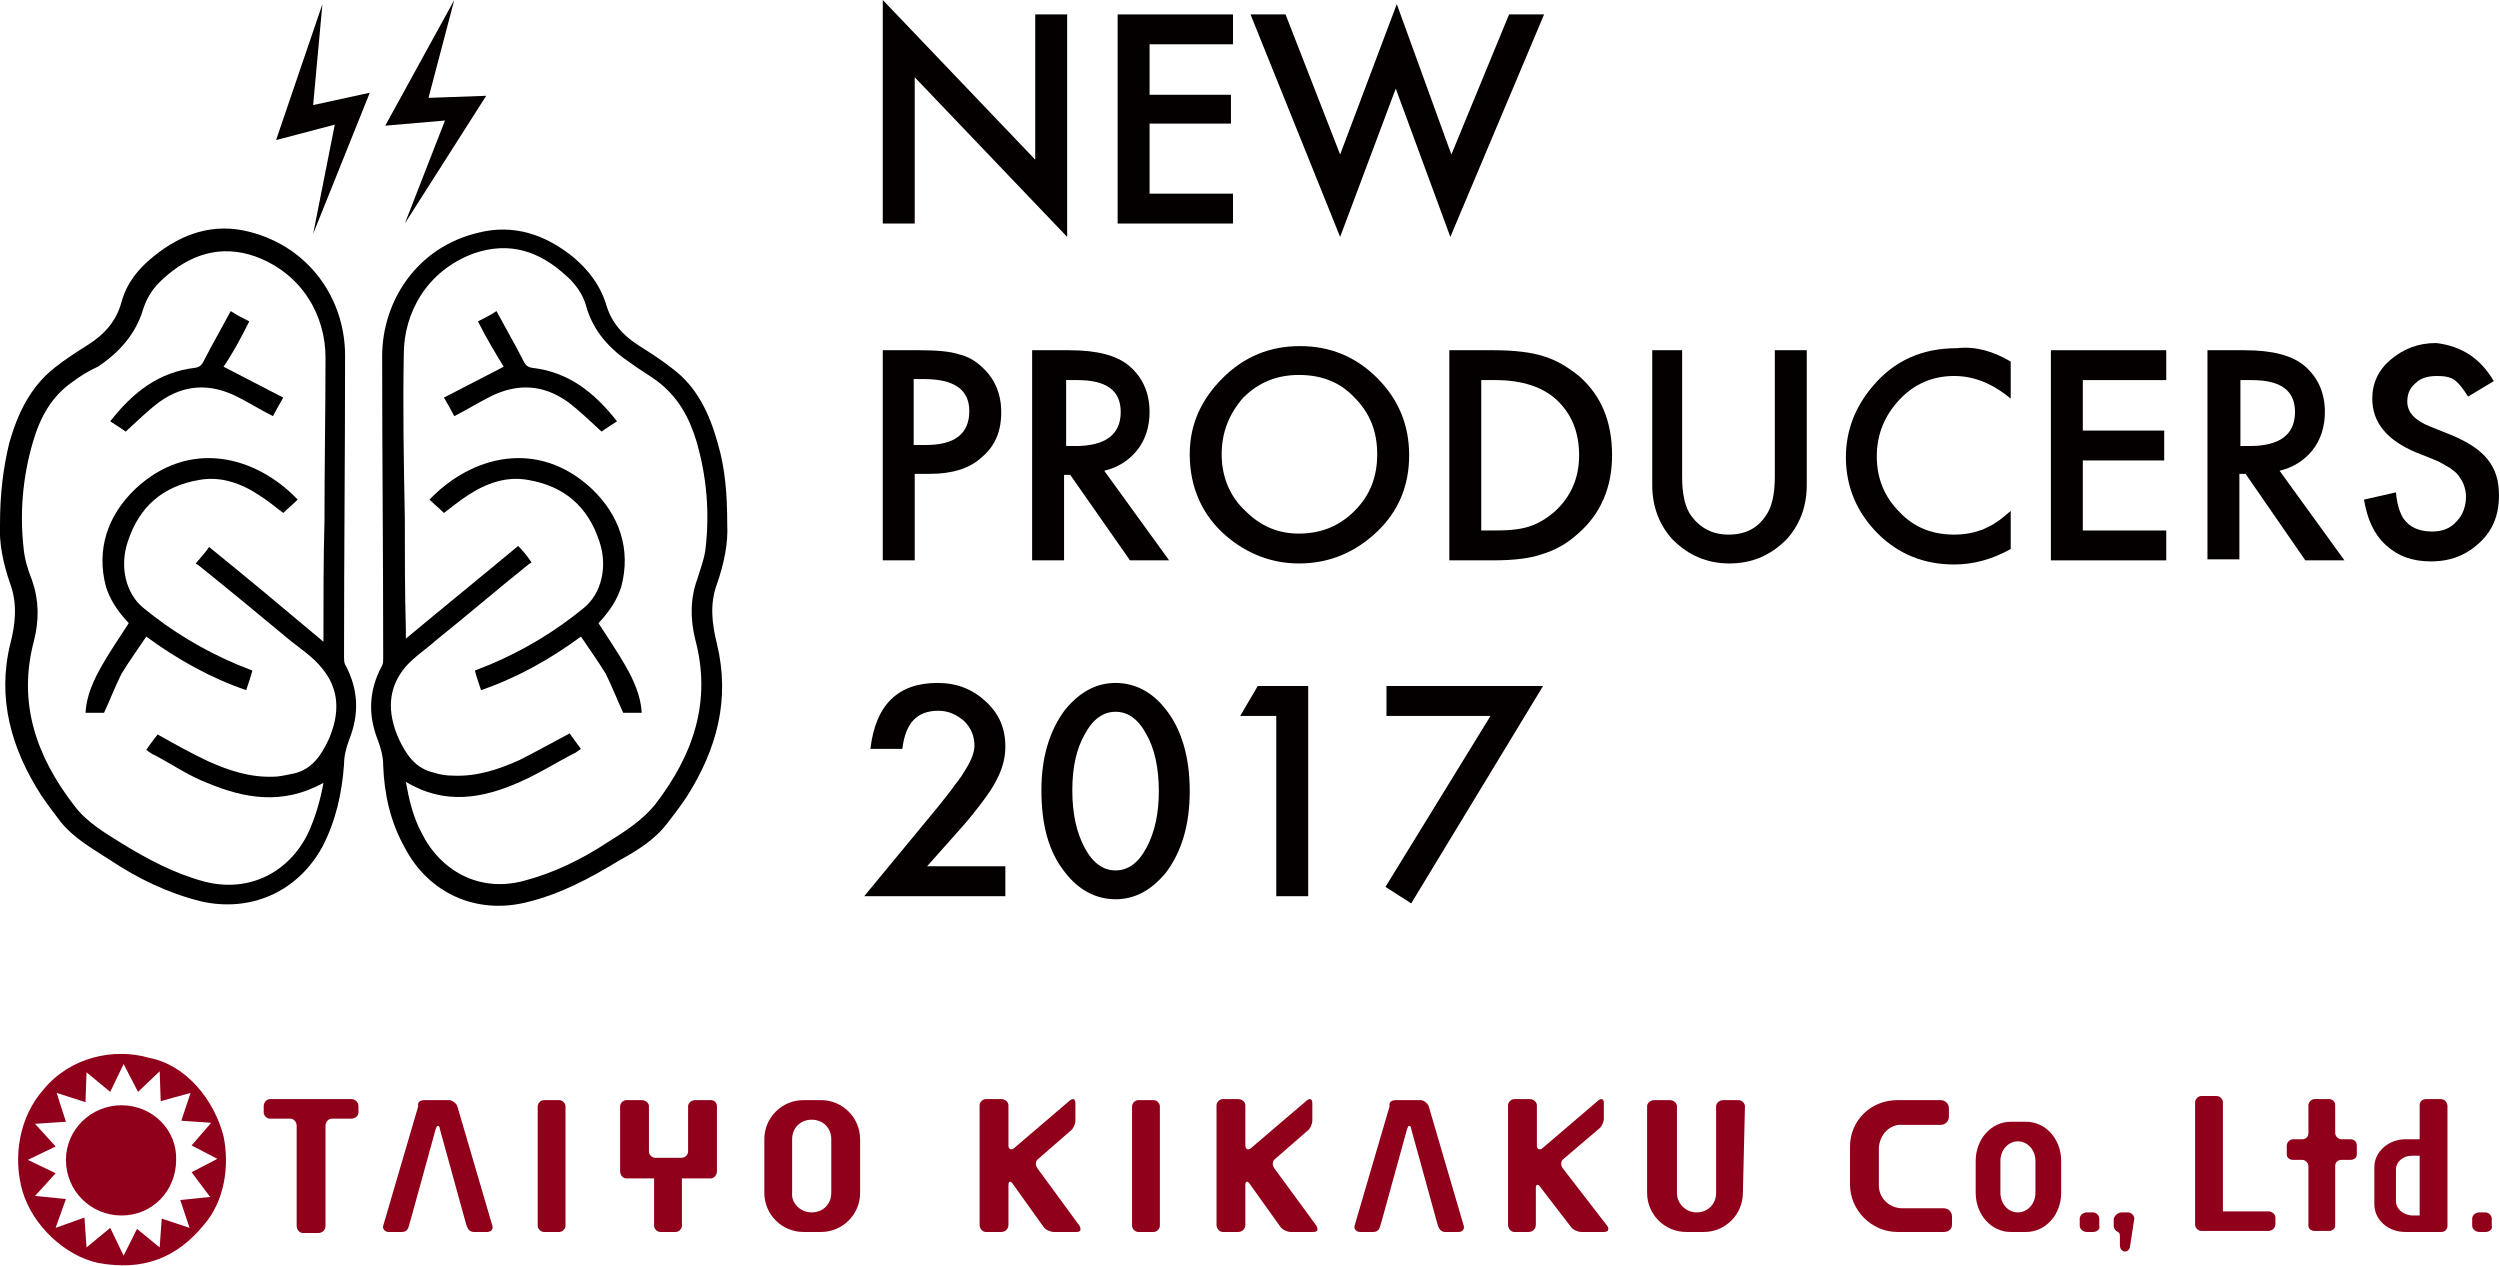 <?xml version="1.0" encoding="utf-8"?>
<!-- Generator: Adobe Illustrator 18.1.1, SVG Export Plug-In . SVG Version: 6.00 Build 0)  -->
<svg version="1.1" id="レイヤー_1" xmlns="http://www.w3.org/2000/svg" xmlns:xlink="http://www.w3.org/1999/xlink" x="0px"
	 y="0px" viewBox="0 0 242.7 122.9" enable-background="new 0 0 242.7 122.9" xml:space="preserve">
<polygon fill="#040000" points="85.7,21.7 85.7,0 100.5,15.5 100.5,1.4 103.6,1.4 103.6,23 88.8,7.5 88.8,21.7 "/>
<polygon fill="#040000" points="119.7,4.3 111.6,4.3 111.6,9.2 119.5,9.2 119.5,12 111.6,12 111.6,18.8 119.7,18.8 119.7,21.7 
	108.5,21.7 108.5,1.4 119.7,1.4 "/>
<polygon fill="#040000" points="124.8,1.4 130.1,15 135.6,0.4 140.9,15 146.5,1.4 149.9,1.4 140.8,23 135.5,8.6 130.1,23 121.4,1.4 
	"/>
<path fill="#040000" d="M88.8,46.1v8.3h-3.1V34h3.5c1.7,0,3,0.1,3.9,0.4c0.9,0.2,1.7,0.7,2.3,1.3c1.2,1.1,1.8,2.6,1.8,4.3
	c0,1.9-0.6,3.3-1.9,4.4c-1.2,1.1-2.9,1.6-5,1.6H88.8z M88.8,43.2h1.1c2.8,0,4.2-1.1,4.2-3.3c0-2.1-1.5-3.1-4.4-3.1h-1V43.2z"/>
<path fill="#040000" d="M107.2,45.7l6.3,8.7h-3.8l-5.8-8.3h-0.6v8.3h-3.1V34h3.6c2.7,0,4.6,0.5,5.8,1.5c1.3,1.1,2,2.6,2,4.5
	c0,1.4-0.4,2.7-1.2,3.7C109.6,44.7,108.5,45.4,107.2,45.7 M103.4,43.3h1c2.9,0,4.4-1.1,4.4-3.3c0-2.1-1.4-3.1-4.2-3.1h-1.1V43.3z"/>
<path fill="#040000" d="M115.5,44.1c0-2.9,1.1-5.3,3.2-7.4c2.1-2.1,4.6-3.1,7.5-3.1c2.9,0,5.4,1,7.5,3.1c2.1,2.1,3.1,4.6,3.1,7.5
	c0,2.9-1,5.4-3.1,7.4c-2.1,2-4.6,3.1-7.6,3.1c-2.6,0-5-0.9-7.1-2.7C116.7,50,115.5,47.3,115.5,44.1 M118.6,44.1
	c0,2.2,0.8,4.1,2.3,5.5c1.5,1.5,3.2,2.2,5.2,2.2c2.1,0,3.9-0.7,5.4-2.2c1.5-1.5,2.2-3.3,2.2-5.5c0-2.2-0.7-4-2.2-5.5
	c-1.4-1.5-3.2-2.2-5.4-2.2c-2.1,0-3.9,0.7-5.4,2.2C119.3,40.2,118.6,42,118.6,44.1"/>
<path fill="#040000" d="M140.7,54.4V34h4.3c2,0,3.7,0.2,4.9,0.6c1.3,0.4,2.4,1.1,3.5,2c2.1,1.9,3.1,4.4,3.1,7.6
	c0,3.1-1.1,5.7-3.3,7.6c-1.1,1-2.2,1.6-3.5,2c-1.1,0.4-2.7,0.6-4.8,0.6H140.7z M143.7,51.5h1.4c1.4,0,2.5-0.1,3.4-0.4
	c0.9-0.3,1.7-0.8,2.5-1.5c1.5-1.4,2.3-3.2,2.3-5.4c0-2.2-0.7-4-2.2-5.4c-1.3-1.2-3.3-1.9-5.9-1.9h-1.4V51.5z"/>
<path fill="#040000" d="M163.3,34v12.3c0,1.7,0.3,3,0.9,3.8c0.9,1.2,2.1,1.8,3.6,1.8c1.6,0,2.8-0.6,3.6-1.8c0.6-0.8,0.9-2.1,0.9-3.8
	V34h3.1v13.1c0,2.1-0.7,3.9-2,5.3c-1.5,1.5-3.3,2.3-5.5,2.3s-4-0.8-5.5-2.3c-1.3-1.4-2-3.2-2-5.3V34H163.3z"/>
<path fill="#040000" d="M195.2,35.1v3.6c-1.8-1.5-3.6-2.2-5.5-2.2c-2.1,0-3.9,0.8-5.3,2.3c-1.4,1.5-2.2,3.3-2.2,5.5
	c0,2.1,0.7,3.9,2.2,5.4c1.4,1.5,3.2,2.2,5.3,2.2c1.1,0,2-0.2,2.8-0.5c0.4-0.2,0.9-0.4,1.3-0.7c0.5-0.3,0.9-0.7,1.4-1.1v3.7
	c-1.8,1-3.6,1.5-5.5,1.5c-2.9,0-5.4-1-7.4-3c-2-2-3.1-4.5-3.1-7.4c0-2.6,0.9-4.9,2.6-6.9c2.1-2.5,4.8-3.7,8.2-3.7
	C191.8,33.6,193.5,34.1,195.2,35.1"/>
<polygon fill="#040000" points="210.3,36.9 202.2,36.9 202.2,41.8 210.1,41.8 210.1,44.7 202.2,44.7 202.2,51.5 210.3,51.5 
	210.3,54.4 199.1,54.4 199.1,34 210.3,34 "/>
<path fill="#040000" d="M221.3,45.7l6.3,8.7h-3.8L218,46h-0.6v8.3h-3.1V34h3.6c2.7,0,4.6,0.5,5.8,1.5c1.3,1.1,2,2.6,2,4.5
	c0,1.4-0.4,2.7-1.2,3.7C223.7,44.7,222.6,45.4,221.3,45.7 M217.4,43.3h1c2.9,0,4.4-1.1,4.4-3.3c0-2.1-1.4-3.1-4.2-3.1h-1.1V43.3z"/>
<path fill="#040000" d="M242.1,37l-2.5,1.5c-0.5-0.8-0.9-1.3-1.3-1.6c-0.4-0.3-1-0.4-1.7-0.4c-0.9,0-1.6,0.2-2.1,0.7
	c-0.6,0.5-0.8,1.1-0.8,1.8c0,1,0.7,1.8,2.2,2.4l2,0.8c1.7,0.7,2.9,1.5,3.6,2.4c0.8,1,1.1,2.1,1.1,3.5c0,1.9-0.6,3.4-1.9,4.6
	c-1.3,1.2-2.8,1.8-4.7,1.8c-1.8,0-3.2-0.5-4.4-1.6c-1.1-1-1.8-2.5-2.1-4.4l3.1-0.7c0.1,1.2,0.4,2,0.7,2.5c0.6,0.9,1.6,1.3,2.8,1.3
	c1,0,1.8-0.3,2.4-1c0.6-0.6,0.9-1.5,0.9-2.4c0-0.4-0.1-0.8-0.2-1.1c-0.1-0.3-0.3-0.6-0.5-0.9c-0.2-0.3-0.5-0.5-0.9-0.8
	c-0.4-0.2-0.8-0.5-1.3-0.7l-2-0.8c-2.8-1.2-4.2-2.9-4.2-5.2c0-1.5,0.6-2.8,1.8-3.8c1.2-1,2.6-1.6,4.4-1.6
	C239,33.6,240.8,34.8,242.1,37"/>
<path fill="#040000" d="M90,84.1h7.6V87H83.9l7.1-8.6c0.7-0.9,1.3-1.6,1.7-2.2c0.5-0.6,0.8-1.1,1.1-1.6c0.5-0.8,0.8-1.6,0.8-2.2
	c0-0.9-0.3-1.7-1-2.4c-0.7-0.6-1.5-1-2.5-1c-2.1,0-3.2,1.2-3.5,3.7h-3.1c0.5-4.3,2.7-6.4,6.5-6.4c1.9,0,3.4,0.6,4.7,1.8
	c1.3,1.2,1.9,2.6,1.9,4.4c0,1.1-0.3,2.2-0.9,3.3c-0.3,0.6-0.7,1.2-1.3,2c-0.6,0.8-1.3,1.7-2.2,2.7L90,84.1z"/>
<path fill="#040000" d="M101.1,76.7c0-3.2,0.8-5.8,2.3-7.8c1.4-1.7,3-2.6,4.9-2.6c1.9,0,3.6,0.9,4.9,2.6c1.5,1.9,2.3,4.6,2.3,7.9
	c0,3.3-0.8,5.9-2.3,7.9c-1.4,1.7-3,2.6-4.9,2.6c-1.9,0-3.6-0.9-4.9-2.6C101.8,82.7,101.1,80.1,101.1,76.7 M104.1,76.7
	c0,2.3,0.4,4.1,1.2,5.6c0.8,1.5,1.8,2.2,3,2.2c1.2,0,2.2-0.7,3-2.2c0.8-1.5,1.2-3.3,1.2-5.5c0-2.2-0.4-4.1-1.2-5.5
	c-0.8-1.5-1.8-2.2-3-2.2c-1.2,0-2.2,0.7-3,2.2C104.5,72.7,104.1,74.5,104.1,76.7"/>
<polygon fill="#040000" points="123.9,69.5 120.4,69.5 122.1,66.6 127,66.6 127,87 123.9,87 "/>
<polygon fill="#040000" points="144.7,69.5 134.6,69.5 134.6,66.6 149.8,66.6 137,87.7 134.5,86.1 "/>
<polygon fill="#040000" points="31.3,0.4 26.8,13.6 32.5,12.1 30.4,22.7 35.9,9 30.4,10.2 "/>
<polygon fill="#040000" points="44.1,0 37.4,12.2 43.2,11.7 39.3,21.7 47.2,9.3 41.6,9.5 "/>
<path d="M70.6,50.9c0.1,1.8-0.3,3.8-1,5.8c-0.7,1.9-0.5,3.8,0,5.8c1.3,5.4,0,10.2-2.9,14.8c-0.6,0.9-1.2,1.7-1.9,2.6
	c-1.3,1.7-3,2.7-4.8,3.7c-2.8,1.7-5.6,3.2-8.9,4c-4.9,1.2-9.5-0.9-11.8-5.3c-1.4-2.5-2-5.2-2.1-8c0-0.8-0.2-1.6-0.5-2.4
	c-1-2.5-0.9-4.9,0.4-7.3c0.1-0.2,0.1-0.5,0.1-0.7c0-0.2,0-0.3,0-0.5c0-9.6-0.1-19.2-0.1-28.8c0-5.4,3.4-10.6,9.3-12
	c3.5-0.9,6.6,0.2,9.3,2.4c1.4,1.2,2.5,2.6,3.1,4.4c0.5,1.9,1.7,3.2,3.3,4.2c1.1,0.7,2.2,1.4,3.2,2.2c2.4,1.8,3.6,4.4,4.4,7.3
	C70.4,45.5,70.6,48,70.6,50.9 M39.4,75.9c0.3,1.7,0.7,3.4,1.5,4.9c1.8,3.7,5.6,5.9,10,4.7c3-0.8,5.6-2.1,8.2-3.8
	c1.6-1,3.3-2.1,4.5-3.6c3.7-4.8,5.5-10,3.9-16c-0.5-2-0.5-4,0.2-5.9c0.3-1,0.7-2,0.8-3c0.4-3.5,0.1-7-0.9-10.4
	c-0.7-2.3-1.8-4.3-3.8-5.8c-0.8-0.6-1.7-1.1-2.5-1.7c-2.1-1.4-3.7-3.1-4.4-5.6c-0.3-1.1-1-2.1-1.9-2.9c-2.6-2.4-5.5-3.4-9-2.2
	c-4.6,1.7-6.8,5.8-6.8,9.8c-0.1,5.3,0,10.6,0.1,15.9c0,3.6,0,7.2,0.1,10.8c0,0.2,0,0.5,0,0.9C43,59,46.7,56,50.3,53
	c0.5,0.5,0.9,1,1.3,1.6c-0.1,0.1-0.2,0.1-0.3,0.2c-3,2.4-5.9,4.9-8.9,7.3c-1,0.9-2.1,1.6-3,2.6c-1.8,2.1-1.8,4.5-0.7,7
	c0.7,1.5,1.6,2.9,3.4,3.3c0.6,0.2,1.2,0.3,1.9,0.3c2.3,0.1,4.4-0.6,6.4-1.5c1.6-0.8,3.2-1.7,4.9-2.6c0.3,0.4,0.7,1,1.1,1.5
	c-0.3,0.2-0.5,0.4-0.8,0.5c-1.7,0.9-3.3,1.9-5.1,2.7C46.9,77.5,43.2,78.2,39.4,75.9"/>
<path d="M56.4,61.8c-3,2.2-6.2,4-9.7,5.2c-0.1-0.3-0.2-0.6-0.3-0.9c-0.1-0.3-0.2-0.6-0.3-1c0.5-0.2,1-0.4,1.5-0.6
	c3.3-1.4,6.3-3.2,9.1-5.5c1.7-1.4,2.3-4,1.5-6.4c-1.1-3.4-3.4-5.4-6.9-6c-2.1-0.4-4.1,0.3-5.9,1.5c-0.8,0.5-1.5,1.1-2.3,1.7
	c-0.4-0.4-0.9-0.8-1.4-1.3c4-4.2,10.5-6,15.8-1c2.6,2.5,3.8,5.8,2.8,9.5c-0.4,1.2-1,2.2-2.2,3.5c0.9,1.4,1.8,2.7,2.6,4.1
	c0.8,1.4,1.5,2.9,1.6,4.6h-1.8c-0.6-1.3-1.1-2.6-1.7-3.8C58,64.1,57.2,63,56.4,61.8"/>
<path d="M46.4,31.2c0.6-0.3,1.2-0.6,1.8-1c0.4,0.7,0.8,1.5,1.2,2.2c0.5,0.9,1,1.8,1.5,2.8c0.2,0.3,0.3,0.4,0.7,0.5
	c3.6,0.4,6.1,2.4,8.3,5.2c-0.6,0.4-1.1,0.7-1.5,1c-1.1-1-2.1-2-3.3-2.9c-2.4-1.7-4.9-1.8-7.5-0.5c-1.2,0.6-2.3,1.3-3.5,1.9
	c-0.3-0.6-0.6-1.1-1-1.8c1.9-1,3.9-2,5.8-3C48.1,34.3,47.2,32.8,46.4,31.2"/>
<path d="M0.9,43c0.8-2.8,2-5.4,4.4-7.3c1-0.8,2.1-1.5,3.2-2.2c1.6-1,2.8-2.3,3.3-4.2c0.5-1.8,1.6-3.2,3.1-4.4
	c2.7-2.2,5.8-3.3,9.3-2.4c5.9,1.5,9.3,6.6,9.3,12c0,9.6-0.1,19.2-0.1,28.8c0,0.2,0,0.3,0,0.5c0,0.2,0,0.5,0.1,0.7
	c1.3,2.4,1.4,4.8,0.4,7.3c-0.3,0.8-0.5,1.6-0.5,2.4c-0.2,2.8-0.8,5.5-2.1,8c-2.4,4.4-7,6.4-11.8,5.3c-3.2-0.8-6.1-2.2-8.8-4
	c-1.7-1.1-3.5-2.1-4.8-3.7c-0.6-0.8-1.3-1.7-1.9-2.6C1.1,72.7-0.3,67.8,1,62.5c0.5-1.9,0.7-3.9,0-5.8c-0.7-2-1.1-4-1-5.8
	C0,48,0.3,45.5,0.9,43 M20.1,76c-1.8-0.7-3.4-1.8-5.1-2.7c-0.3-0.1-0.5-0.3-0.8-0.5c0.4-0.6,0.8-1.1,1.1-1.5
	c1.6,0.9,3.2,1.8,4.9,2.6c2,0.9,4.1,1.6,6.4,1.5c0.6,0,1.3-0.2,1.9-0.3c1.8-0.4,2.7-1.8,3.4-3.3c1.1-2.5,1.1-4.9-0.7-7
	c-0.8-1-2-1.8-3-2.6c-2.9-2.4-5.9-4.9-8.9-7.3c-0.1-0.1-0.2-0.1-0.3-0.2c0.5-0.6,0.9-1,1.3-1.6c3.7,3,7.3,6,11.1,9.2
	c0-0.4,0-0.6,0-0.9c0-3.6,0-7.2,0.1-10.8c0-5.3,0.1-10.6,0.1-15.9c0-4-2.2-8.1-6.8-9.8c-3.4-1.2-6.4-0.2-9,2.2
	c-0.9,0.8-1.5,1.7-1.9,2.9c-0.7,2.4-2.3,4.2-4.4,5.6C8.6,36,7.8,36.5,7,37.1c-2,1.4-3.1,3.4-3.8,5.8c-1,3.4-1.3,6.9-0.9,10.4
	c0.1,1,0.4,2,0.8,3c0.7,2,0.7,3.9,0.2,5.9c-1.6,6,0.2,11.2,3.9,16c1.2,1.6,2.9,2.6,4.5,3.6c2.6,1.6,5.2,3,8.2,3.8
	c4.4,1.1,8.2-1,10-4.7c0.7-1.5,1.2-3.2,1.5-4.9C27.4,78.2,23.7,77.5,20.1,76"/>
<path d="M14.2,61.8c3,2.2,6.2,4,9.7,5.2c0.1-0.3,0.2-0.6,0.3-0.9c0.1-0.3,0.2-0.6,0.3-1c-0.5-0.2-1-0.4-1.5-0.6
	c-3.3-1.4-6.3-3.2-9.1-5.5c-1.7-1.4-2.3-4-1.5-6.4c1.1-3.4,3.4-5.4,6.9-6c2.1-0.4,4.1,0.3,5.9,1.5c0.8,0.5,1.5,1.1,2.3,1.7
	c0.4-0.4,0.9-0.8,1.4-1.3c-4-4.2-10.5-6-15.8-1c-2.6,2.5-3.8,5.8-2.8,9.5c0.4,1.2,1,2.2,2.2,3.5c-0.9,1.4-1.8,2.7-2.6,4.1
	c-0.8,1.4-1.5,2.9-1.6,4.6h1.8c0.6-1.3,1.1-2.6,1.7-3.8C12.6,64.1,13.4,63,14.2,61.8"/>
<path d="M24.2,31.2c-0.6-0.3-1.2-0.6-1.8-1c-0.4,0.7-0.8,1.5-1.2,2.2c-0.5,0.9-1,1.8-1.5,2.8c-0.2,0.3-0.3,0.4-0.7,0.5
	c-3.6,0.4-6.1,2.4-8.3,5.2c0.6,0.4,1.1,0.7,1.5,1c1.1-1,2.1-2,3.3-2.9c2.4-1.7,4.9-1.8,7.5-0.5c1.2,0.6,2.3,1.3,3.5,1.9
	c0.3-0.6,0.6-1.1,1-1.8c-1.9-1-3.9-2-5.8-3C22.6,34.3,23.4,32.8,24.2,31.2"/>
<g display="none">
	<path display="inline" fill="#9E2425" d="M209.7,119.5H209c-0.4,0-0.7-0.3-0.7-0.7v-0.7c0-0.4,0.3-0.7,0.7-0.7h0.7
		c0.4,0,0.7,0.3,0.7,0.7v0.7C210.4,119.2,210.1,119.5,209.7,119.5"/>
	<path display="inline" fill="#9E2425" d="M212.6,117.5h0.7c0.4,0,0.7,0.3,0.7,0.7l-0.4,2.7c0,0.4-0.2,0.7-0.5,0.7
		c-0.3,0-0.5-0.3-0.5-0.7c0,0,0-0.3,0-0.7c0-0.4,0-0.6-0.2-0.6c-0.3-0.1-0.4-0.3-0.4-0.7v-0.7C211.9,117.8,212.2,117.5,212.6,117.5"
		/>
	<g display="inline">
		<path fill="#9E2425" d="M4.3,105.2c-2.4,2.7-3.1,6.8-2.1,10.3c1,3.4,4.2,6.4,7.6,7.2c4.5,0.9,7.9-0.4,10.7-3.9
			c2-2.3,2.6-5.8,2-8.9c-0.9-3.6-3.8-7.1-7.4-7.9C11.5,100.9,7,101.9,4.3,105.2"/>
		<polygon fill="#FFFFFF" points="18.1,108.4 21.1,108.7 19.2,111 21.8,112.4 19.2,113.7 21.1,116 18.1,116.3 19,119.1 16.2,118.2 
			15.9,121.1 13.6,119.2 12.2,121.9 10.8,119.2 8.5,121.2 8.3,118.1 5.4,119.1 6.4,116.2 3.4,115.9 5.4,113.6 2.6,112.2 5.4,110.9 
			3.4,108.6 6.5,108.4 5.5,105.5 8.4,106.4 8.5,103.4 10.9,105.4 12.3,102.6 13.7,105.4 16,103.3 16.1,106.4 19.1,105.6 		"/>
		<path fill="#9E2425" d="M6.7,112.3c0,3.1,2.5,5.6,5.6,5.6c3.1,0,5.6-2.5,5.6-5.6c0-3.1-2.5-5.6-5.6-5.6
			C9.2,106.7,6.7,109.2,6.7,112.3"/>
		<path fill="#9E2425" d="M36.1,106.8v0.7c0,0.4-0.3,0.7-0.7,0.7h-2c-0.4,0-0.7,0.3-0.7,0.7v10c0,0.4-0.3,0.7-0.7,0.7h-1.5
			c-0.4,0-0.7-0.3-0.7-0.7v-10c0-0.4-0.3-0.7-0.7-0.7h-2.1c-0.4,0-0.7-0.3-0.7-0.7v-0.7c0-0.4,0.3-0.7,0.7-0.7h8.2
			C35.8,106.1,36.1,106.4,36.1,106.8"/>
		<path fill="#9E2425" d="M86.7,115.5c0,2.2-1.8,4-4,4h-1.8c-2.2,0-4-1.8-4-4v-5.4h0c0-2.2,1.8-4,4-4h1.8c2.2,0,4,1.8,4,4h0V115.5z
			 M81.8,117.5c1.1,0,2-0.9,2-2v-5.4h0c0-1.1-0.9-2-2-2h0h0c-1.1,0-2,0.9-2,2h0v5.4C79.8,116.6,80.7,117.5,81.8,117.5L81.8,117.5
			L81.8,117.5z"/>
		<path fill="#9E2425" d="M132.5,119.5h-2.3c-0.4,0-0.8-0.2-1.1-0.5l-3.1-4.3c-0.2-0.3-0.4-0.2-0.4,0.1v4c0,0.4-0.3,0.7-0.7,0.7
			h-1.5c-0.4,0-0.7-0.3-0.7-0.7v-12c0-0.4,0.3-0.7,0.7-0.7h1.5c0.4,0,0.7,0.3,0.7,0.7v4.1c0,0.4,0.2,0.5,0.5,0.3l5.7-4.9
			c0.3-0.2,0.5-0.1,0.5,0.3v1.8c0,0.4-0.2,0.8-0.5,1l-3.3,2.8c-0.3,0.2-0.4,0.6-0.1,0.9l4.2,5.8C133,119.3,132.8,119.5,132.5,119.5"
			/>
		<path fill="#9E2425" d="M108.6,119.5h-2.3c-0.4,0-0.8-0.2-1.1-0.5l-3.1-4.3c-0.2-0.3-0.4-0.2-0.4,0.1v4c0,0.4-0.3,0.7-0.7,0.7
			h-1.5c-0.4,0-0.7-0.3-0.7-0.7v-12c0-0.4,0.3-0.7,0.7-0.7h1.5c0.4,0,0.7,0.3,0.7,0.7v4.1c0,0.4,0.2,0.5,0.5,0.3l5.7-4.9
			c0.3-0.2,0.5-0.1,0.5,0.3v1.8c0,0.4-0.2,0.8-0.5,1l-3.3,2.8c-0.3,0.2-0.4,0.6-0.1,0.9l4.2,5.8C109.1,119.3,109,119.5,108.6,119.5"
			/>
		<path fill="#9E2425" d="M161.8,119.5h-2.3c-0.4,0-0.8-0.2-1.1-0.5l-3.1-4c-0.2-0.3-0.4-0.2-0.4,0.1v3.8c0,0.4-0.3,0.7-0.7,0.7
			h-1.5c-0.4,0-0.7-0.3-0.7-0.7v-12c0-0.4,0.3-0.7,0.7-0.7h1.5c0.4,0,0.7,0.3,0.7,0.7v4.1c0,0.4,0.2,0.5,0.5,0.3l5.7-4.9
			c0.3-0.2,0.5-0.1,0.5,0.3v1.5c0,0.4-0.2,0.8-0.5,1l-3.6,3c-0.3,0.2-0.4,0.6-0.1,0.9l4.6,6C162.3,119.3,162.2,119.5,161.8,119.5"/>
		<path fill="#9E2425" d="M175.8,115.5c0,2.2-1.8,4-4,4H170c-2.2,0-4-1.8-4-4v-8.7c0-0.4,0.3-0.7,0.7-0.7h1.5c0.4,0,0.7,0.3,0.7,0.7
			l0,8.7c0,1.1,0.9,2,2,2h0h0c1.1,0,2-0.9,2-2l0-8.7c0-0.4,0.3-0.7,0.7-0.7h1.5c0.4,0,0.7,0.3,0.7,0.7L175.8,115.5z"/>
		<path fill="#9E2425" d="M189.5,112.3v3.3c0,1.1,0.9,2,2,2h3.1c0.4,0,0.7,0.3,0.7,0.7v0.7c0,0.4-0.3,0.7-0.7,0.7l-4,0
			c-2.2,0-4-1.8-4-4v-3.3h0c0-2.2,1.8-4,4-4h3.7c0.4,0,0.7,0.3,0.7,0.7v0.7c0,0.4-0.3,0.7-0.7,0.7h-2.8
			C190.4,110.3,189.5,111.2,189.5,112.3L189.5,112.3z"/>
		<path fill="#9E2425" d="M206.4,115.5c0,2.2-1.6,4-3.5,4h-1.6c-1.9,0-3.5-1.8-3.5-4v-3.2h0c0-2.2,1.6-4,3.5-4h1.6
			c2,0,3.5,1.8,3.5,4h0V115.5z M202.1,117.5c1,0,1.8-0.9,1.8-2v-3.3h0c0-1.1-0.8-2-1.8-2h0h0c-1,0-1.8,0.9-1.8,2h0v3.3
			C200.3,116.6,201,117.5,202.1,117.5L202.1,117.5L202.1,117.5z"/>
		<path fill="#9E2425" d="M241.3,119.5h-0.7c-0.4,0-0.7-0.3-0.7-0.7v-0.7c0-0.4,0.3-0.7,0.7-0.7h0.7c0.4,0,0.7,0.3,0.7,0.7v0.7
			C241.9,119.2,241.6,119.5,241.3,119.5"/>
		<path fill="#9E2425" d="M42.7,106.2h2.5c0.4,0,0.7,0.3,0.8,0.6l3.5,12.1c0.1,0.4-0.2,0.7-0.5,0.7h-1.4c-0.4,0-0.6-0.3-0.8-0.7
			l-0.2-0.7l-2.5-9.1c0-0.2-0.1-0.3-0.2-0.3c-0.1,0-0.1,0.1-0.2,0.3l-2.5,9.1l-0.2,0.7c-0.1,0.4-0.3,0.7-0.8,0.7h-1.4
			c-0.4,0-0.6-0.3-0.5-0.7l3.5-12.1C42,106.5,42.4,106.2,42.7,106.2L42.7,106.2z"/>
		<path fill="#9E2425" d="M140.7,106.2h2.5c0.4,0,0.7,0.3,0.8,0.6l3.5,12.1c0.1,0.4-0.2,0.7-0.5,0.7h-1.4c-0.4,0-0.6-0.3-0.8-0.7
			l-0.2-0.7l-2.5-9.1c0-0.2-0.1-0.3-0.2-0.3c-0.1,0-0.1,0.1-0.2,0.3l-2.5,9.1l-0.2,0.7c-0.1,0.4-0.3,0.7-0.8,0.7h-1.4
			c-0.4,0-0.6-0.3-0.5-0.7l3.5-12.1C140,106.5,140.4,106.2,140.7,106.2"/>
		<path fill="#9E2425" d="M56.9,114.3v-7.5c0-0.4-0.3-0.7-0.7-0.7h-1.5c-0.4,0-0.7,0.3-0.7,0.7v7.5v4.6c0,0.4,0.3,0.7,0.7,0.7h1.5
			c0.4,0,0.7-0.3,0.7-0.7V114.3z"/>
		<path fill="#9E2425" d="M116.9,114.3v-7.5c0-0.4-0.3-0.7-0.7-0.7h-1.5c-0.4,0-0.7,0.3-0.7,0.7v7.5v4.6c0,0.4,0.3,0.7,0.7,0.7h1.5
			c0.4,0,0.7-0.3,0.7-0.7V114.3z"/>
		<path fill="#9E2425" d="M71.6,106.2h-1.5c-0.4,0-0.7,0.3-0.7,0.7v4.6c0,0.4-0.3,0.7-0.7,0.7H66c-0.4,0-0.7-0.3-0.7-0.7v-4.6
			c0-0.4-0.3-0.7-0.7-0.7h-1.5c-0.4,0-0.7,0.3-0.7,0.7v6.6c0,0.4,0.3,0.7,0.7,0.7H66v4.8c0,0.4,0.3,0.7,0.7,0.7h1.5
			c0.4,0,0.7-0.3,0.7-0.7v-4.8h2.8c0.4,0,0.7-0.3,0.7-0.7v-6.6C72.3,106.5,72,106.2,71.6,106.2"/>
		<path fill="#9E2425" d="M216.1,106.3c0-0.3,0.3-0.6,0.6-0.6h1.4c0.3,0,0.6,0.3,0.6,0.6v12.5c0,0.3-0.3,0.6-0.6,0.6h-1.4
			c-0.3,0-0.6-0.3-0.6-0.6V106.3z"/>
		<path fill="#9E2425" d="M223.9,119.4c-0.3,0-0.6-0.3-0.6-0.6v-6c0-0.3-0.3-0.6-0.6-0.6h-1c-0.3,0-0.6-0.3-0.6-0.6v-1
			c0-0.3,0.3-0.6,0.6-0.6h1c0.3,0,0.6-0.3,0.6-0.6v-2.9c0-0.3,0.3-0.6,0.6-0.6h1.4c0.4,0,0.6,0.3,0.6,0.6v2.9c0,0.3,0.3,0.6,0.6,0.6
			h0.9c0.4,0,0.6,0.3,0.6,0.6v1c0,0.3-0.3,0.6-0.6,0.6h-0.9c-0.3,0-0.6,0.3-0.6,0.6v6c0,0.3-0.3,0.6-0.6,0.6H223.9z"/>
		<path fill="#9E2425" d="M236.7,106.1h-1.5c-0.3,0-0.6,0.3-0.6,0.6v3.5h-1.5c-1.7,0-3.1,1.3-3.1,2.8v3.7h0c0,1.5,1.4,2.8,3.1,2.8
			h2.2h1.4h0.1c0.3,0,0.6-0.3,0.6-0.6v-12.2C237.3,106.3,237,106.1,236.7,106.1 M232.2,116.4v-3.3h0c0-0.8,0.7-1.4,1.5-1.4h0.8v6
			h-0.8C232.9,117.8,232.2,117.2,232.2,116.4"/>
	</g>
</g>
<g>
	<g>
		<g>
			<g>
				<path fill="#91001A" d="M21.7,110.3c-0.9-3.5-3.6-6.9-7.2-7.6c-3.4-1-7.7-0.1-10.3,3.1c-2.3,2.6-3,6.5-2,9.9
					c1,3.3,4.1,6.2,7.3,6.9c4.3,0.8,7.6-0.4,10.3-3.7C21.8,116.6,22.3,113.2,21.7,110.3z M20.4,116.2l-2.9,0.3l0.9,2.7l-2.7-0.9
					l-0.2,2.8l-2.2-1.8l-1.3,2.6l-1.3-2.7l-2.3,1.9l-0.2-2.9l-2.8,1l1-2.8l-3-0.3l2-2.2l-2.7-1.3l2.7-1.3l-2-2.2l3-0.2l-0.9-2.8
					l2.8,0.9l0.1-2.9l2.3,1.9l1.3-2.7l1.4,2.7l2.1-2l0.1,2.9l2.9-0.8l-0.9,2.7l2.9,0.2l-1.9,2.2l2.5,1.3l-2.5,1.3L20.4,116.2z"/>
				<path fill="#91001A" d="M11.8,107.3c-3,0-5.4,2.4-5.4,5.3c0,3,2.4,5.4,5.4,5.4c3,0,5.3-2.4,5.3-5.4
					C17.2,109.7,14.8,107.3,11.8,107.3z"/>
			</g>
			<g>
				<path fill="#91001A" d="M34.8,107.4v0.6c0,0.3-0.3,0.6-0.7,0.6h-1.9c-0.3,0-0.6,0.3-0.6,0.7v9.7c0,0.4-0.3,0.7-0.7,0.7h-1.5
					c-0.3,0-0.6-0.3-0.6-0.7v-9.7c0-0.4-0.3-0.7-0.6-0.7h-2c-0.3,0-0.6-0.3-0.6-0.6v-0.6c0-0.4,0.3-0.7,0.6-0.7h7.9
					C34.5,106.7,34.8,107,34.8,107.4z"/>
				<path fill="#91001A" d="M83.5,115.8c0,2.1-1.7,3.8-3.8,3.8h-1.7c-2.1,0-3.8-1.7-3.8-3.8v-5.2h0c0-2.1,1.7-3.8,3.8-3.8h1.7
					c2.1,0,3.8,1.7,3.8,3.8h0V115.8z M78.8,117.7c1.1,0,1.9-0.8,1.9-1.9v-5.2h0c0-1.1-0.8-1.9-1.9-1.9h0h0c-1.1,0-1.9,0.8-1.9,1.9h0
					v5.2C76.8,116.8,77.7,117.7,78.8,117.7L78.8,117.7L78.8,117.7z"/>
				<path fill="#91001A" d="M127.5,119.6h-2.2c-0.3,0-0.8-0.2-1-0.5l-3-4.2c-0.2-0.3-0.4-0.2-0.4,0.1v3.9c0,0.4-0.3,0.7-0.7,0.7
					h-1.5c-0.3,0-0.6-0.3-0.6-0.7v-11.6c0-0.3,0.3-0.6,0.6-0.6h1.5c0.4,0,0.7,0.3,0.7,0.6v3.9c0,0.3,0.2,0.5,0.5,0.3l5.5-4.7
					c0.3-0.2,0.5-0.1,0.5,0.3v1.7c0,0.3-0.2,0.8-0.5,1l-3.1,2.7c-0.3,0.2-0.3,0.6-0.1,0.9l4.1,5.6
					C128,119.4,127.9,119.6,127.5,119.6z"/>
				<path fill="#91001A" d="M104.5,119.6h-2.2c-0.3,0-0.8-0.2-1-0.5l-3-4.2c-0.2-0.3-0.4-0.2-0.4,0.1v3.9c0,0.4-0.3,0.7-0.7,0.7
					h-1.5c-0.3,0-0.6-0.3-0.6-0.7v-11.6c0-0.3,0.3-0.6,0.6-0.6h1.5c0.4,0,0.7,0.3,0.7,0.6v3.9c0,0.3,0.2,0.5,0.5,0.3l5.5-4.7
					c0.3-0.2,0.5-0.1,0.5,0.3v1.7c0,0.3-0.2,0.8-0.5,1l-3.1,2.7c-0.3,0.2-0.3,0.6-0.1,0.9l4.1,5.6
					C105,119.4,104.9,119.6,104.5,119.6z"/>
				<path fill="#91001A" d="M155.7,119.6h-2.2c-0.3,0-0.8-0.2-1-0.5l-3-3.9c-0.2-0.3-0.4-0.2-0.4,0.1v3.6c0,0.4-0.3,0.7-0.7,0.7H147
					c-0.3,0-0.6-0.3-0.6-0.7v-11.6c0-0.3,0.3-0.6,0.6-0.6h1.5c0.4,0,0.7,0.3,0.7,0.6v3.9c0,0.3,0.2,0.5,0.5,0.3l5.5-4.7
					c0.3-0.2,0.5-0.1,0.5,0.3v1.5c0,0.3-0.2,0.8-0.5,1l-3.4,2.9c-0.3,0.2-0.3,0.6-0.1,0.9l4.4,5.7
					C156.2,119.4,156.1,119.6,155.7,119.6z"/>
				<path fill="#91001A" d="M169.2,115.8c0,2.1-1.7,3.8-3.8,3.8h-1.7c-2.1,0-3.8-1.7-3.8-3.8v-8.4c0-0.3,0.3-0.6,0.7-0.6h1.5
					c0.4,0,0.7,0.3,0.7,0.6l0,8.4c0,1.1,0.9,1.9,1.9,1.9h0h0c1.1,0,1.9-0.8,1.9-1.9l0-8.4c0-0.3,0.3-0.6,0.7-0.6h1.5
					c0.3,0,0.6,0.3,0.6,0.6L169.2,115.8z"/>
				<path fill="#91001A" d="M200.1,115.8c0,2.1-1.5,3.8-3.4,3.8h-1.5c-1.9,0-3.4-1.7-3.4-3.8v-3.1h0c0-2.1,1.5-3.8,3.4-3.8h1.5
					c1.9,0,3.4,1.7,3.4,3.8h0V115.8z M195.9,117.7c0.9,0,1.7-0.8,1.7-1.9v-3.1h0c0-1.1-0.8-1.9-1.7-1.9h0h0c-0.9,0-1.7,0.8-1.7,1.9
					h0v3.1C194.2,116.8,194.9,117.7,195.9,117.7L195.9,117.7L195.9,117.7z"/>
				<path fill="#91001A" d="M203.2,119.6h-0.6c-0.4,0-0.7-0.3-0.7-0.6v-0.7c0-0.3,0.3-0.6,0.7-0.6h0.6c0.3,0,0.6,0.3,0.6,0.6v0.7
					C203.9,119.3,203.6,119.6,203.2,119.6z"/>
				<path fill="#91001A" d="M206,117.7h0.6c0.3,0,0.6,0.3,0.6,0.6l-0.4,2.6c0,0.3-0.2,0.6-0.5,0.6c-0.3,0-0.5-0.3-0.5-0.6
					c0,0,0-0.3,0-0.7c0-0.4,0-0.5-0.2-0.6c-0.2-0.1-0.4-0.3-0.4-0.6v-0.7C205.3,118,205.6,117.7,206,117.7z"/>
				<path fill="#91001A" d="M241.3,119.6h-0.6c-0.4,0-0.7-0.3-0.7-0.6v-0.7c0-0.3,0.3-0.6,0.7-0.6h0.6c0.3,0,0.6,0.3,0.6,0.6v0.7
					C242,119.3,241.7,119.6,241.3,119.6z"/>
				<path fill="#91001A" d="M41.2,106.8h2.4c0.3,0,0.7,0.3,0.8,0.6l3.4,11.6c0.1,0.4-0.2,0.6-0.5,0.6h-1.3c-0.4,0-0.6-0.3-0.7-0.6
					l-0.2-0.7l-2.4-8.7c0-0.2-0.1-0.3-0.2-0.3c-0.1,0-0.1,0.1-0.2,0.3l-2.4,8.7l-0.2,0.7c-0.1,0.4-0.3,0.6-0.7,0.6h-1.3
					c-0.3,0-0.6-0.3-0.5-0.6l3.4-11.6C40.5,107,40.8,106.8,41.2,106.8L41.2,106.8z"/>
				<path fill="#91001A" d="M135.5,106.8h2.4c0.3,0,0.7,0.3,0.8,0.6l3.4,11.6c0.1,0.4-0.2,0.6-0.5,0.6h-1.3c-0.4,0-0.6-0.3-0.7-0.6
					l-0.2-0.7l-2.4-8.7c0-0.2-0.1-0.3-0.2-0.3c-0.1,0-0.1,0.1-0.2,0.3l-2.4,8.7l-0.2,0.7c-0.1,0.4-0.3,0.6-0.7,0.6h-1.3
					c-0.3,0-0.6-0.3-0.5-0.6l3.4-11.6C134.8,107,135.1,106.8,135.5,106.8L135.5,106.8z"/>
				<path fill="#91001A" d="M54.9,114.6v-7.2c0-0.3-0.3-0.6-0.6-0.6h-1.5c-0.3,0-0.6,0.3-0.6,0.6v7.2v4.4c0,0.3,0.3,0.6,0.6,0.6h1.5
					c0.3,0,0.6-0.3,0.6-0.6V114.6z"/>
				<path fill="#91001A" d="M112.6,114.6v-7.2c0-0.3-0.3-0.6-0.6-0.6h-1.5c-0.3,0-0.6,0.3-0.6,0.6v7.2v4.4c0,0.3,0.3,0.6,0.6,0.6
					h1.5c0.3,0,0.6-0.3,0.6-0.6V114.6z"/>
				<path fill="#91001A" d="M69,106.8h-1.5c-0.4,0-0.7,0.3-0.7,0.6v4.4c0,0.3-0.3,0.6-0.6,0.6h-2.6c-0.3,0-0.6-0.3-0.6-0.6v-4.4
					c0-0.3-0.3-0.6-0.7-0.6h-1.5c-0.3,0-0.6,0.3-0.6,0.6v6.3c0,0.4,0.3,0.7,0.6,0.7h2.7v4.6c0,0.3,0.3,0.6,0.6,0.6h1.5
					c0.3,0,0.6-0.3,0.6-0.6v-4.6H69c0.3,0,0.6-0.3,0.6-0.7v-6.3C69.6,107,69.3,106.8,69,106.8z"/>
			</g>
		</g>
		<path fill="#91001A" d="M224.7,119.5c-0.3,0-0.6-0.2-0.6-0.5v-5.8c0-0.3-0.3-0.6-0.6-0.6h-0.9c-0.3,0-0.6-0.2-0.6-0.5v-0.9
			c0-0.3,0.3-0.6,0.6-0.6h0.9c0.3,0,0.6-0.2,0.6-0.6v-2.7c0-0.3,0.3-0.6,0.6-0.6h1.4c0.3,0,0.6,0.2,0.6,0.6v2.7
			c0,0.3,0.3,0.6,0.6,0.6h0.9c0.3,0,0.6,0.2,0.6,0.6v0.9c0,0.3-0.3,0.5-0.6,0.5h-0.9c-0.3,0-0.6,0.2-0.6,0.6v5.8
			c0,0.3-0.3,0.5-0.6,0.5H224.7z"/>
		<path fill="#91001A" d="M236.9,106.7h-1.4c-0.3,0-0.6,0.2-0.6,0.6v3.3h-1.4c-1.6,0-3,1.2-3,2.7v3.6h0c0,1.5,1.3,2.7,3,2.7h2.1h1.3
			h0.1c0.3,0,0.6-0.2,0.6-0.6v-11.7C237.5,106.9,237.3,106.7,236.9,106.7z M232.6,116.6v-3.1h0c0-0.7,0.7-1.3,1.5-1.3h0.8v5.8h-0.8
			C233.3,117.9,232.6,117.4,232.6,116.6z"/>
	</g>
	<path fill="#91001A" d="M182.4,111.4v3.7c0,1.2,1,2.2,2.3,2.2h4c0.4,0,0.8,0.3,0.8,0.8v0.8c0,0.4-0.3,0.7-0.8,0.7l-4.5,0
		c-2.5,0-4.6-2.1-4.6-4.6v-3.7h0c0-2.5,2-4.5,4.6-4.5h4.2c0.4,0,0.8,0.3,0.8,0.8v0.8c0,0.4-0.3,0.8-0.8,0.8c-3.8,0-3.7,0-3.7,0
		C183.5,109.1,182.5,110.1,182.4,111.4L182.4,111.4z"/>
	<path fill="#91001A" d="M220.2,117.6h-4.4v-3.1V107c0-0.3-0.3-0.6-0.6-0.6h-1.5c-0.3,0-0.6,0.3-0.6,0.6v7.5v4.4
		c0,0.3,0.3,0.6,0.6,0.6h6.5c0.4,0,0.7-0.3,0.7-0.7v-0.6C220.9,117.9,220.6,117.6,220.2,117.6z"/>
</g>
</svg>
